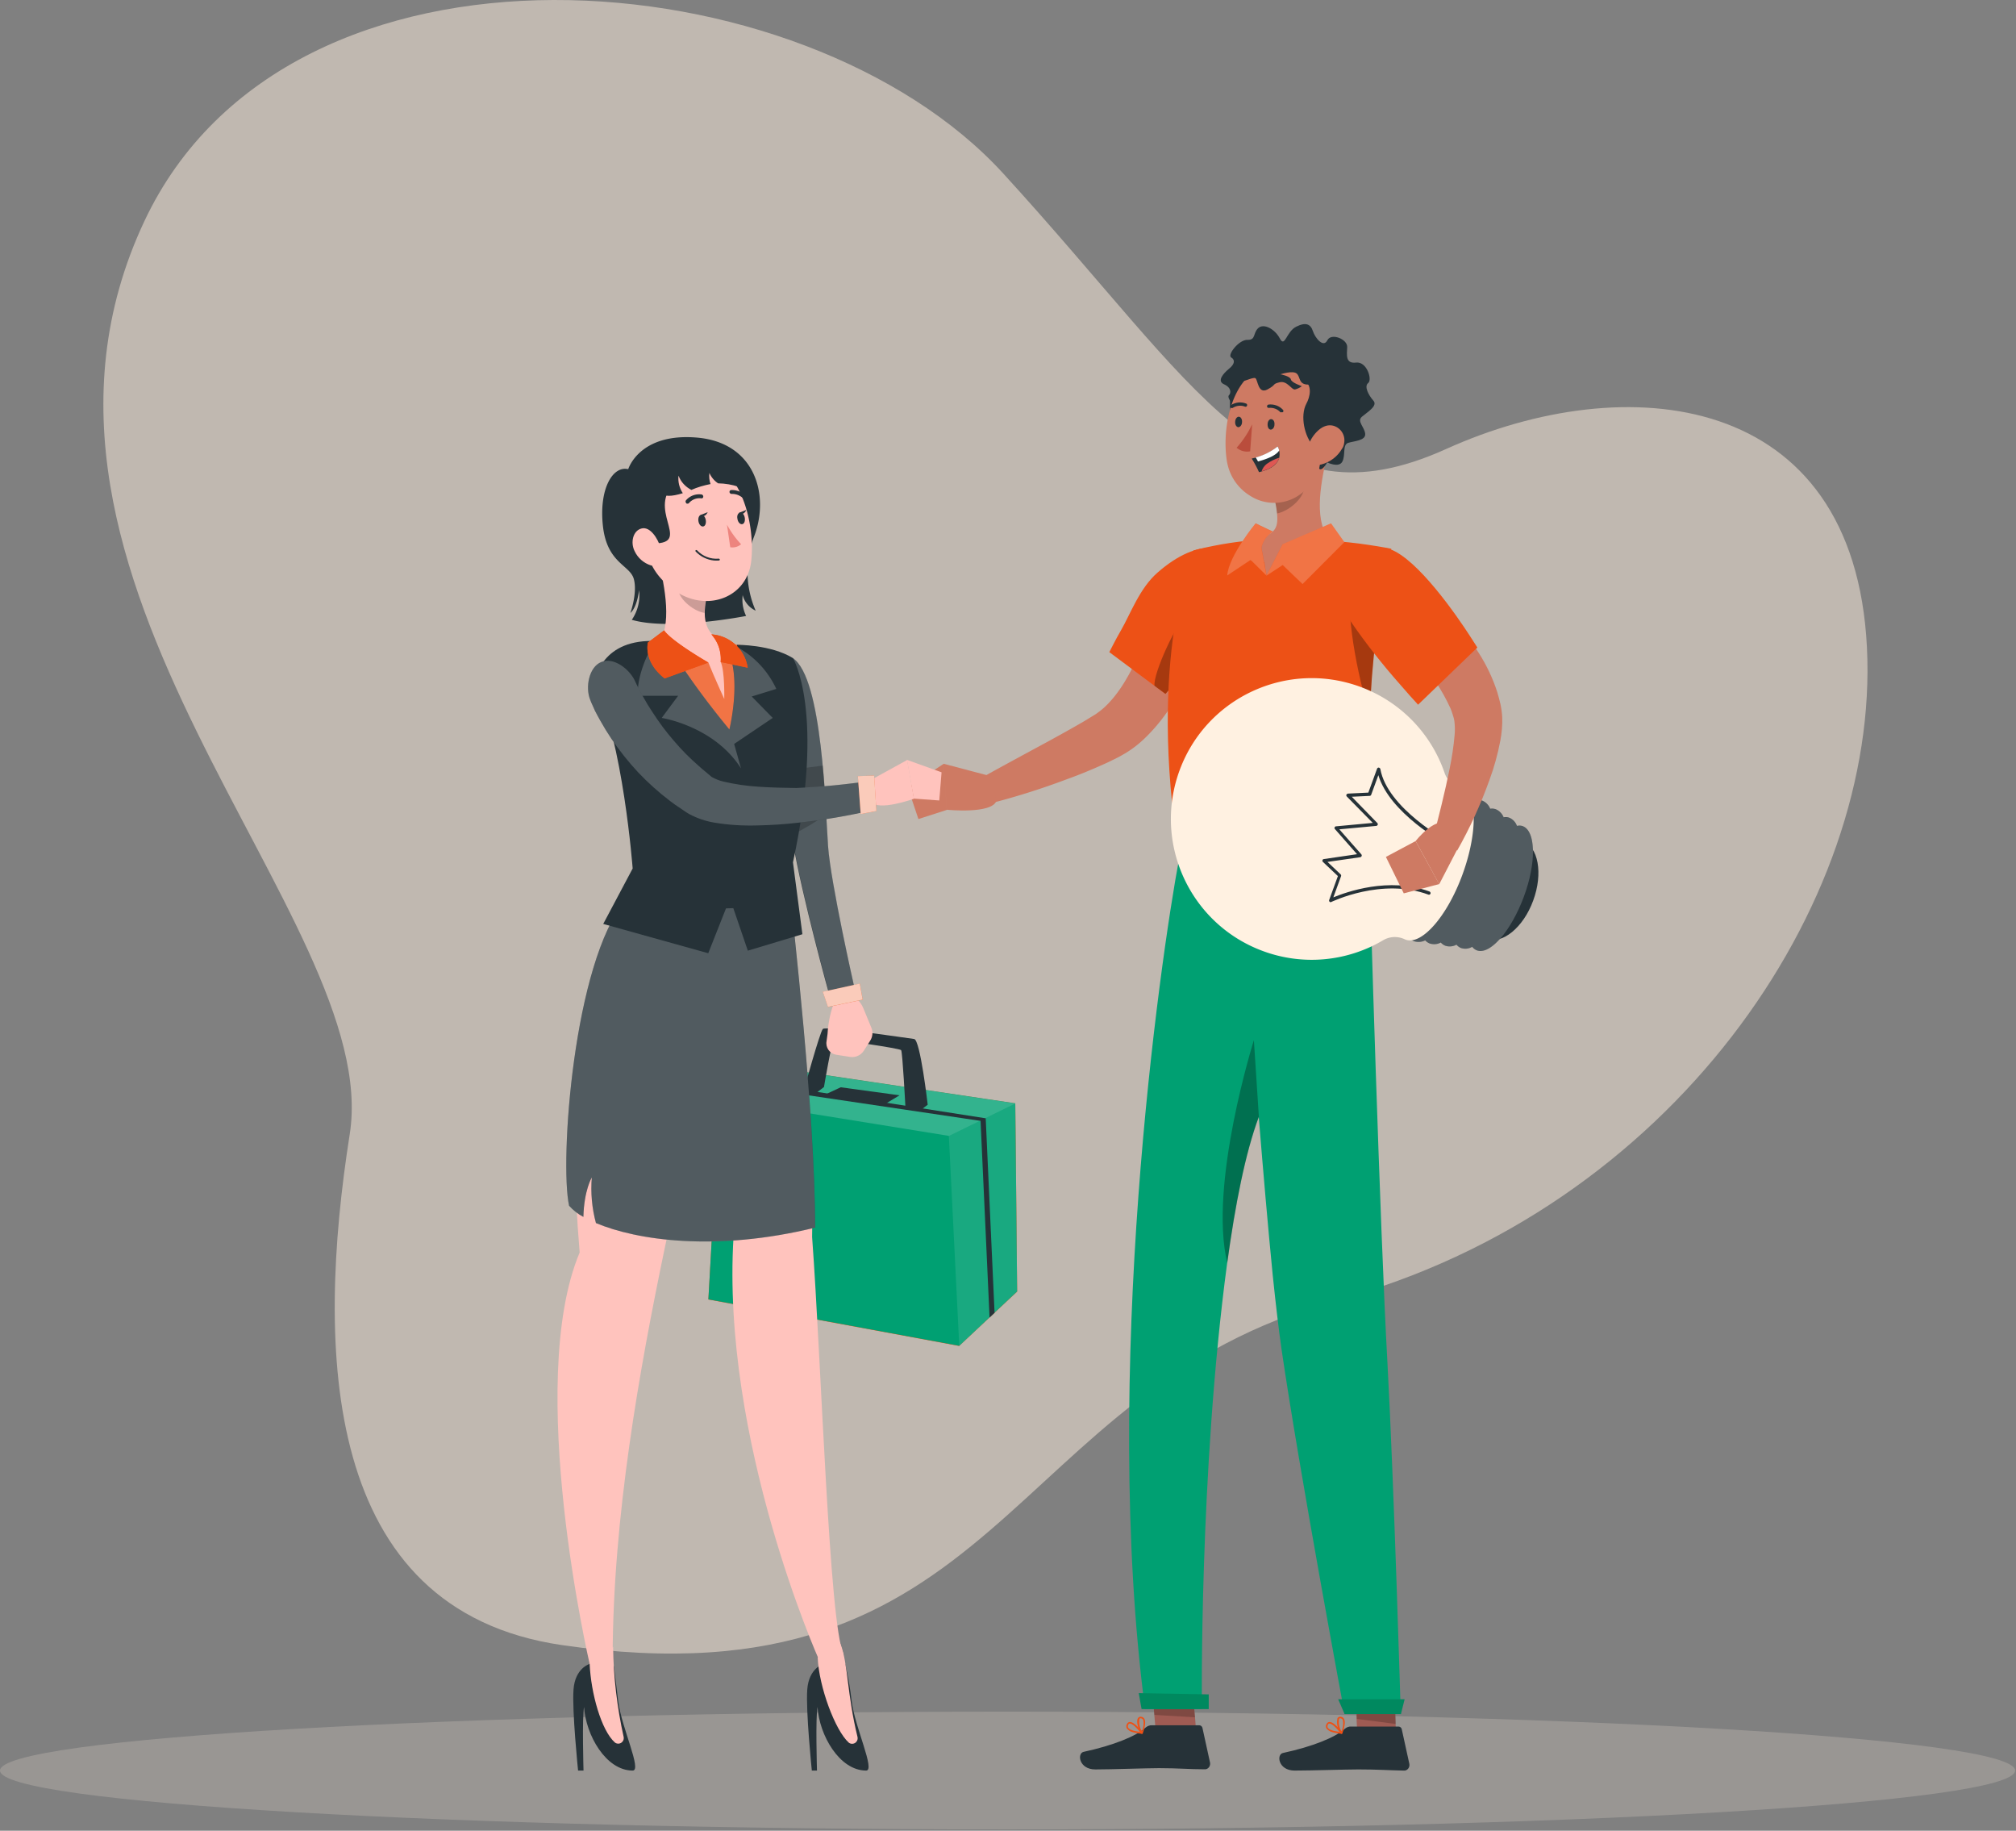 <svg xmlns="http://www.w3.org/2000/svg" xmlns:xlink="http://www.w3.org/1999/xlink" viewBox="0 0 1411 1281">
  <rect x="0" y="0" width="1411" height="1281" fill="#808080" stroke="none"/>
  <defs>
    <path id="a" fill="#ED5116" d="M497.9 443.9c4.7 5.2 7.1 12.2 6.5 19.3l18.9 4a27.38 27.38 0 0 0-25.4-23.3m-2.1 19.7s-25.5-14.6-31-22.5l-11.3 8.5s-3.6 13.2 11.7 25.1l30.6-11.1Z"/>
  </defs>
  <g fill="none">
    <path fill="#FFF1E1" d="M100.98 154.9c101.5-216.2 462.1-185.7 601.2-33.5 139.1 152.2 184.4 249.5 309.9 192.8 125.5-56.7 285.6-41.6 294.6 138.8s-137.7 393.6-371.2 456.8c-233.5 63.2-233.3 286.3-542.2 241.3-168.4-24.6-172.2-206.8-148.5-357.5 23.8-150.8-261.6-387.9-143.8-638.7" opacity=".5"/>
    <path fill="#FFF1E1" d="M705.2 1197.69c389.5 0 705.2 18.4 705.2 41.2 0 22.8-315.7 41.2-705.2 41.2-389.5 0-705.2-18.4-705.2-41.2 0-22.8 315.7-41.2 705.2-41.2" opacity=".2"/>
    <path fill="#CE7A63" d="M852.4 406.5c-.9 5.5-1.9 10-3.1 14.9-1.2 4.9-2.5 9.6-3.9 14.3-2.8 9.6-6.1 18.9-10 28.1-7.9 18.4-17.7 36.9-34.1 52.7a75.7 75.7 0 0 1-13.9 10.7c-1.3.7-2.7 1.6-3.9 2.2l-3.3 1.7c-2.3 1.1-4.4 2.2-6.7 3.2-8.9 4-17.7 7.7-26.7 10.9-17.7 6.7-35.8 12.4-54.2 17.1l-6.8-17.4c16.2-9.1 32.7-17.9 48.7-26.6 8-4.4 16-8.8 23.7-13.3 1.9-1.1 3.6-2.2 5.6-3.4l2.8-1.7c.8-.5 1.4-1 2.1-1.5 2.8-2 5.4-4.4 7.7-6.9 10-10.7 17.8-26 24-41.9 3.2-8 5.9-16.3 8.4-24.7 1.2-4.2 2.4-8.4 3.6-12.7 1.2-4.3 2.1-8.7 2.9-12.4l37.1 6.7Z"/>
    <path fill="#ED5116" d="m776.4 456.3 39.3 29.3 4-4.5c1.8-2.1 4.2-4.9 6.9-8.2 15.3-18.6 37.6-52.6 37.8-69.1.3-24.8-25.5-28.4-54.3-3.1-12.5 10.9-19 29.1-25.5 40.3-2.1 3.6-3.9 7-5.2 9.5-1.9 3.6-3 5.8-3 5.8"/>
    <path fill="#000" d="M864.58 406.51c-8.9-5.9-15.4 9.3-32.9 22.2-7.8 5.7-24.9 43-23.6 51.2l7.6 5.6c0 .1 49.1-54.2 48.9-79" opacity=".3"/>
    <path fill="#CE7A63" d="m692.9 543-32.5-8.6 2.3 32.2s31.7 3.2 34.7-6.3l-4.5-17.3Zm-57.5 8.1 7.4 22 19.9-6.4-2.3-32.2z"/>
    <path fill="#ED5116" d="M825.5 600.2h133c.9-11.9-1.8-50.5.2-99.7 1.3-36.5 5.7-72.8 13.2-108.5l1.9-8s-6.7-1.4-16.4-2.8c-8-1.2-18.2-2.4-27.9-2.8-18.8-1.1-37.7-1.1-56.5 0-8 .8-16 2-23.9 3.6-8.7 1.7-13.8 3.2-13.8 3.2s-32.8 75.2-9.8 215"/>
    <path fill="#000" d="M958.66 500.5c1.3-36.5 5.7-72.8 13.2-108.5-8.9-.8-24.1 0-26.6 14.6-2.7 15.3.8 51.6 13.4 93.9" opacity=".3"/>
    <path fill="#CE7A63" d="m928.2 321.4-15.1 12.5-20.6 17.1c.6 2.8 1 5.5 1.3 8.3 1.1 11.2-1.8 15-18.2 18.9 0 0-19.5 12.9 9.4 15.3.1 3.1.6 6.3 1.5 9.3 2.5-3.5 5.7-6.6 9.3-9 31.6-.5 35.8-15.2 35.8-15.2-12.3-12.2-7.5-39-3.4-57.2"/>
    <path fill="#000" d="M892.54 350.98c.6 2.8 1 5.5 1.3 8.3 7.7-1.5 17.9-9.7 19-17.6.4-2.6.4-5.2.3-7.9l-20.6 17.2Z" opacity=".2"/>
    <path fill="#9F5B53" d="m837.3 1213.2-28 2.9-1.4-16.2-3.8-44.1 28-3 4.3 48.8zm139.6-3.5h-27.1l-.3-6.1v-.8l-1.4-39.3v-.8l-.5-15.1h27.2z"/>
    <path fill="#000" d="m832.04 1152.84 4.3 48.8-28.4-1.7-3.8-44.1zm144.79 53.44-27.2-3.5-1.4-37.9 27.2 2.1 1.4 38z" opacity=".2"/>
    <path fill="#263238" d="M946.1 1208.1h32.7c1.1 0 2.1.8 2.3 1.9l5.3 24.2c.4 2.2-.9 4.3-3.1 4.7h-.9c-10.7-.2-18.4-.8-31.8-.8-8.2 0-33.1.8-44.5.8-11.4 0-12.9-11.2-8.2-12.3 20.9-4.5 36.6-10.9 43.3-16.9 1.4-1.2 3.1-1.8 4.9-1.6m-139.8-.9h33c1.1 0 2.1.8 2.3 1.9l5.3 24.2c.4 2.2-.9 4.3-3.1 4.7h-.9c-10.7 0-18.4-.8-31.8-.8-8.3 0-33.1.9-44.5.9-11.4 0-12.9-11.2-8.2-12.3 20.9-4.5 36.6-10.9 43.3-16.9 1.4-1.2 3-1.8 4.6-1.7"/>
    <path fill="#00A072" d="M980.4 1199.3h-39.3s-31.6-169.2-44.2-255.5c-1.9-13.4-4-31-6.1-51.4-3.3-33.1-6.7-72.7-9.8-110.9-9.4 25.2-16.5 61.3-22.1 102.2-19.7 146.6-17.7 312.1-17.7 312.1h-39.8c-30.7-234.6 10.3-523.2 24-595.7h133c.2 17.2 7.5 261.9 12.7 354 4.6 84.9 9.3 245.2 9.3 245.2"/>
    <path fill="#00895F" d="m797 1184.7 2 11.2h47v-10.3zm139.6 4.3 4.5 10.4h39.4l2.6-10.4z"/>
    <path fill="#263238" d="M929 323.6s8.1 4 10.5-.6c2.4-4.6 0-11.7 4-13.1 4-1.3 12.5-1.5 12-6.4-.5-4.8-6-8.7-2.3-11.9 3.7-3.2 11.4-7.6 8-11.3-3.4-3.8-6.6-10-3.6-12.3 3-2.3-.9-15.2-8.5-14.3-7.6.9-6.4-5.4-6.2-10.9.2-5.5-11.2-10.1-13.9-4.7-2.7 5.5-8.5-1.5-10.1-6.4-1.6-4.9-4.9-6.5-11.7-3.1-6.9 3.4-7.9 15-11.4 8.3-3.5-6.7-11.3-10.9-15.2-7.3-3.8 3.6-1.5 8.4-7.5 8.2-6-.2-14.3 10.6-11.4 12.3 2.9 1.7 2.5 4.7-1.5 7.9-4 3.3-8.7 8.6-3.5 10.9 5.2 2.3 5 6.2 3.4 7.7s3.2 9.1 10.3 8.7c6.9-.2 58.6 38.3 58.6 38.3"/>
    <path fill="#263238" d="M866.6 254.9s-13.5 32.1.9 49.5c14.5 17.3 30.2-44.8 30.2-44.8l-31.1-4.7Z"/>
    <path fill="#CE7A63" d="M912.5 343.9a31 31 0 0 1-37.7 2.9c-7.5-4.6-13-12-15.3-20.5-.3-1.2-.6-2.4-.8-3.6-3.6-22.6 2.7-59 27.6-67 17.8-5.7 36.9 4.1 42.7 21.9 1.6 5 2 10.3 1.2 15.5-3.5 24.6-4.4 39.2-17.7 50.8"/>
    <path fill="#263238" d="M892 297.1c0 2-1.3 3.6-2.7 3.5-1.4-.1-2.2-1.8-2.1-3.9.1-2.1 1.3-3.6 2.7-3.4 1.4.2 2.3 1.8 2.1 3.8m-22.7-1.7c0 2-1.4 3.6-2.7 3.5-1.3-.2-2.3-1.8-2.1-3.9.1-2 1.4-3.6 2.7-3.4 1.3.1 2.3 1.9 2.1 3.8"/>
    <path fill="#BA4D3C" d="M876.4 296.9c-2.9 6-6.5 11.5-10.9 16.4 2.6 2.2 6.1 3.2 9.5 2.5l1.4-18.9Z"/>
    <path fill="#263238" d="M861.6 285.4c.4.2.9.2 1.2 0 2.5-1.6 5.7-2 8.5-.9.6.3 1.3 0 1.5-.6.2-.6 0-1.2-.5-1.5h-.1c-3.5-1.4-7.5-1-10.7 1.1-.5.3-.7 1-.4 1.6.2.1.3.2.5.3m35.6 3c.2.1.5.1.7 0 .5-.5.5-1.2 0-1.7-2.6-2.8-6.4-4.1-10.2-3.6-.6.2-1 .8-.9 1.4.1.6.7 1 1.3.9 3-.3 6 .8 8 3 .4.2.8.2 1.1 0m17.1-27.4-2.7 4.4c7.8 3.6 5 12.9 2.8 16.9-4.7 8.7-1.3 23.5 5 30 0 0 .7-3.9 3.9-2.6 3.2 1.3 0 18.2 0 18.2s2.8 4.8 11.1-16c7.6-19.3 10.4-35.8 7.3-44.1l-27.4-6.8Z"/>
    <path fill="#CE7A63" d="M939.2 314.1c-3.1 5.4-8.3 9.3-14.4 10.9-8 2-11.8-5.2-9.4-12.7 2.2-6.6 9-15.9 16.9-14.6 5.7 1 9.5 6.5 8.5 12.2-.2 1.6-.7 3-1.6 4.2"/>
    <path fill="#263238" d="M876.1 320.9c1.9 3 3.6 6.2 5.1 9.5l1.8-.5c8.3-2.3 11.3-6 12.3-9.5.4-1.7.4-3.5 0-5.2-.2-1-.6-1.9-1.1-2.8-4.5 3.7-9.7 6.3-15.3 7.8-1.7.4-2.8.6-2.8.7"/>
    <path fill="#FFF" d="m878.9 320.1 1.6 2.8c7.8-2.1 13-4.7 14.8-7.7-.2-1-.6-1.9-1.1-2.8a43.3 43.3 0 0 1-15.3 7.7"/>
    <path fill="#DE5753" d="M883 329.8c8.3-2.3 11.3-6 12.3-9.5-3.1.9-6 2.4-8.7 4.3-1.7 1.3-3 3.2-3.6 5.2"/>
    <path fill="#263238" d="M896.4 246.3s-13.3 0-20.1 5.6c-6.8 5.6-11.4 14.2-8.9 15 2.4.8 9.4-3.2 11.2-2.3 1.8.9 1.8 11.5 8.5 7.9 6.7-3.6 2.9-3.6 8.4-5s8.5 5.5 10.9 5c1.7-.4 3.3-1.2 4.8-2.3 0 0-7.3-2.4-7.7-4.7-.4-2.3-7.3-3.6-7.3-3.6s8.7-2.9 11.4-.5c2.7 2.4 1.1 7.8 8.2 7.7 7.1-.1 18.2 6.1 19.2-2.9 1.1-9.2-22.5-25.8-38.6-19.9"/>
    <path fill="#ED5116" d="m931.6 366.2-33.9 14.6-11.3 22 11.3-7.4 13.9 13.3 29.3-29.4z"/>
    <path fill="#ED5116" d="m886.5 402.7-3.6-19.4c.9-4.7 3.9-8.8 8-11.3l-12.1-5.8s-18.7 22.5-19.8 36.4l16.4-10.9 11.1 11Z"/>
    <path fill="#FFF" d="m931.66 366.17-33.9 14.6-11.3 22 11.3-7.4 13.9 13.3 29.3-29.4zm-45.23 36.6-3.6-19.4c.9-4.7 3.9-8.8 8-11.3l-12.1-5.8s-18.7 22.5-19.8 36.4l16.4-10.9 11.1 11Z" opacity=".2"/>
    <path fill="#ED5116" d="M788.6 1209.3c-.5-1-.4-2.3.3-3.2.3-.7 1-1.1 1.8-1.2 3.2-.2 8.5 6.5 9.1 7.3.1.2.1.5 0 .7-.1.2-.3.3-.5.3-2.2-.2-4.4-.6-6.6-1.2-1.7-.4-3.1-1.4-4.1-2.7m2.1-3.3c-.4 0-.7.2-.9.6-.4.6-.5 1.4-.3 2.1.8 1.5 3.8 2.6 8.3 3.1-2-2.6-5.3-5.9-7.1-5.8Z"/>
    <path fill="#ED5116" d="M798.8 1213c-1.9-2.2-3.8-8.3-2.4-10.7.5-.9 1.6-1.3 2.5-1 .9.1 1.7.7 2.1 1.5 1.6 3-1.1 9.7-1.2 10-.1.2-.2.3-.4.4h-.3l-.3-.2Zm0-10.6c-.8-.2-1.2 0-1.3.5-.5 2.9.1 6 1.7 8.5 1.1-2.5 1.5-5.3.9-8-.2-.4-.6-.7-1-.9l-.3-.1Zm129.5 6.9c-.5-1-.4-2.3.3-3.2.3-.7 1-1.1 1.8-1.2 3.3-.2 8.5 6.5 9.1 7.3.1.2.1.5 0 .7-.1.2-.3.3-.5.3-2.2-.2-4.4-.6-6.6-1.2-1.7-.5-3.1-1.4-4.1-2.7m2.1-3.3c-.4 0-.7.2-.9.6-.4.6-.5 1.4-.3 2.1.8 1.5 3.8 2.6 8.3 3.1-2-2.6-5.3-5.9-7.1-5.8Z"/>
    <path fill="#ED5116" d="M938.5 1213a13.2 13.2 0 0 1-2.4-10.7c.5-.9 1.6-1.3 2.5-1 .9.1 1.7.7 2.1 1.5 1.6 3-1.1 9.7-1.2 10-.1.2-.2.3-.4.4h-.3l-.3-.2Zm0-10.6c-.8-.2-1.2 0-1.3.5-.5 2.9.1 6 1.7 8.5 1.1-2.5 1.5-5.3.9-8-.2-.4-.6-.7-1-.9l-.3-.1Z"/>
    <path fill="#000" d="M881.09 781.53c-9.4 25.2-16.5 61.3-22.1 102.2-13.3-54.6 18.6-155.9 18.6-155.9l3.5 53.7Z" opacity=".3"/>
    <path fill="#263238" d="M1065.5 588.3c11.2 4.1 14.6 22.8 7.6 41.8-6.9 19-21.8 31-32.7 26.8-10.9-4.2-14.5-22.8-7.6-41.8 6.9-18.9 21.6-30.9 32.7-26.8"/>
    <path fill="#263238" d="M1033.7 559.8c-1.1-2.5-3.1-4.5-5.6-5.6-10.9-4-28.5 16.1-39.1 44.9-10.6 28.8-10.3 55.5.7 59.5 2.6.8 5.4.6 7.8-.6.9 1 2 1.7 3.2 2.2 2.6.8 5.4.6 7.7-.7.9 1 2 1.8 3.3 2.3 2.6.8 5.4.5 7.7-.8.9 1.1 2 1.9 3.3 2.4 2.6.8 5.4.5 7.7-.9.8 1.1 2 2 3.3 2.5 9.1 3.4 23.7-13.3 32.7-37.3 9-24 8.5-46.2-.6-49.6-1.3-.5-2.7-.5-4.1-.2-.9-2.6-2.8-4.6-5.3-5.7-1.3-.5-2.7-.6-4-.3-1-2.5-2.9-4.5-5.4-5.6-1.3-.5-2.6-.6-4-.4-1-2.5-2.9-4.5-5.4-5.6a7.3 7.3 0 0 0-3.9-.5"/>
    <path fill="#FFF" d="M1033.73 559.85c-1.1-2.5-3.1-4.5-5.6-5.6-10.9-4-28.5 16.1-39.1 44.9-10.6 28.8-10.3 55.5.7 59.5 2.6.8 5.4.6 7.8-.6.9 1 2 1.7 3.2 2.2 2.6.8 5.4.6 7.7-.7.9 1 2 1.8 3.3 2.3 2.6.8 5.4.5 7.7-.8.9 1.1 2 1.9 3.3 2.4 2.6.8 5.4.5 7.7-.9.8 1.1 2 2 3.3 2.5 9.1 3.4 23.7-13.3 32.7-37.3 9-24 8.5-46.2-.6-49.6-1.3-.5-2.7-.5-4.1-.2-.9-2.6-2.8-4.6-5.3-5.7-1.3-.5-2.7-.6-4-.3-1-2.5-2.9-4.5-5.4-5.6-1.3-.5-2.6-.6-4-.4-1-2.5-2.9-4.5-5.4-5.6-1.2-.6-2.6-.7-3.9-.5" opacity=".2"/>
    <path fill="#FFF1E1" d="M952.1 480.6c-51-18.8-107.7 7.3-126.5 58.4-18.8 51 7.3 107.7 58.4 126.5a98.21 98.21 0 0 0 83.9-7.5c4.6-2.8 10.3-3.1 15.2-.8.2.1.5.2.7.3 11.2 4.1 29.1-16.3 39.8-45.6 10.7-29.3 10.5-56.4-.7-60.5l-.8-.2c-5.2-1.5-9.4-5.4-11.1-10.6a98.08 98.08 0 0 0-58.9-60"/>
    <path fill="#263238" d="M931.4 631.3c-.7 0-1.2-.6-1.2-1.2 0-.1 0-.2.1-.4l6.1-16.7-10.5-9.9c-.3-.3-.5-.8-.3-1.2.1-.4.5-.8 1-.8l23.2-3.4-15.5-17.6c-.3-.3-.4-.8-.2-1.2.2-.4.5-.7 1-.7l25.7-2.4-18.2-18.5c-.3-.3-.4-.8-.3-1.2.2-.4.6-.7 1.1-.8l14.3-.7 6.1-16.7c.2-.5.7-.9 1.2-.8.5.1 1 .5 1.1 1 4.9 27.5 47 50.5 47.5 50.7.6.3.8 1 .5 1.6-.3.6-1 .8-1.6.5-1.7-.9-39.8-21.8-47.8-48.5l-5 13.7c-.2.5-.6.8-1.1.8l-12.5.6 17.9 18.4c.3.3.4.8.3 1.2-.2.4-.5.7-1 .8l-25.9 2.4 15.4 17.5c.3.3.4.8.2 1.2-.1.4-.5.7-.9.8l-23 3.3 9.2 8.7c.3.3.5.8.3 1.3l-5.4 14.8c8.8-3.6 38.7-14.6 67.3-4.1.6.3.9.9.7 1.5-.2.6-.9.9-1.4.7-32.7-12.1-67.6 5-68 5.1-.2.1-.3.2-.4.2"/>
    <path fill="#CE7A63" d="M976.9 394.9c4.2 3.2 7.6 5.9 11.2 9 3.6 3.1 7 6.1 10.4 9.3 6.8 6.4 13.3 13.2 19.4 20.4 6.3 7.3 12 15.1 17.1 23.3 5.5 8.6 9.9 17.9 13 27.6.7 2.6 1.5 5.1 2.1 7.9.7 3.1 1.1 6.2 1.3 9.4.2 5.5-.3 11-1.3 16.4-1.8 9.4-4.3 18.6-7.6 27.5-6.1 17.1-13.7 33.6-22.6 49.4l-17.2-7.3c4.3-16.5 8.6-33.5 11.9-49.9 1.6-7.8 2.8-15.7 3.5-23.7.3-3.3.2-6.6-.2-9.8-.2-1.2-.5-2.5-.9-3.6-.5-1.6-1-3.2-1.6-4.7-6.3-13.9-14.9-26.6-25.5-37.6-5.4-6-11.2-11.7-17.2-17.3-3-2.8-6-5.6-9.1-8.3-3.1-2.7-6.4-5.5-9.1-7.6l22.4-30.4Z"/>
    <path fill="#ED5116" d="M945.9 435.6c10.4 15.1 21.8 29.5 33.9 43.2 2.7 3.1 5.1 5.9 7.1 8.1 3.6 3.9 5.6 6.2 5.6 6.2l41.5-40s-1.2-1.9-3.2-5c-1.5-2.4-3.6-5.5-5.9-9-14.1-20.9-41.9-57.7-58.7-55.8-25.3 2.9-37.9 25.8-20.3 52.3"/>
    <path fill="#CE7A63" d="m1020 594.2-12.7 24.5-16.5-30.2s15.1-19.6 24.6-10.9l4.6 16.6Z"/>
    <path fill="#CE7A63" d="M982.5 625.1 970 599.6l20.8-11.1 16.5 30.1z"/>
    <path fill="#ED5116" d="m547.9 747.9 162.7 24.2 1.3 131.7-40.6 38-175.5-32.5 7.9-140.4z"/>
    <path fill="#00A072" d="m711.9 903.7-15.8 14.8-3.5 3.3-21.2 19.9-175.6-32.5 7.9-140.4 18.9-8.9 5.8-2.8 19.5-9.3L710.6 772z"/>
    <path fill="#FFF" d="m503.74 768.9 160.4 25.9 46.6-22.7-162.7-24.2z" opacity=".2"/>
    <path fill="#FFF" d="m664.1 794.75 7.3 147.1 40.6-38-1.3-131.7z" opacity=".1"/>
    <path fill="#263238" d="m696.1 918.6-3.5 3.3-6.3-137.6L522.6 760l5.8-2.8 161.5 25.3z"/>
    <path fill="#263238" d="m578.3 765.5 10.1-4.7 41.2 5.6-9.3 5.6z"/>
    <path fill="#263238" d="M562.4 763.6s11.4-41.4 13.5-43.6c2-2.3 59.5 6.5 63.9 7 4.3.5 9.5 46 9.5 46l-4.7 3.6-10.9-2s-2-38.5-3-39.8c-1-1.3-45.5-7.7-47-7.3-1.5.4-7 33.1-7 33.1l-5.2 4-9.1-1Z"/>
    <path fill="#000" d="M689.6 855.52s2.1 4.8 5.2 10.5" opacity=".2"/>
    <path fill="#263238" d="M554.9 460.5c20.9 13.8 22.8 105.9 24.7 131.8 1.9 25.9 18.2 97.8 18.2 97.8l-17.3 6.3s-19.1-68.7-25.7-107.9c-2.4-15.1.2-128 .1-128"/>
    <path fill="#FFF" d="m597.89 690.21-17.2 6.2s-19.1-68.7-25.7-107.9c-.2-1.5-.4-3-.4-4.5-.8-10.9-.8-35.2-.6-59.3.3-32.2 1-64.2 1-64.2 12.1 8 17.9 42.6 20.9 75.1 1.1 12.1 1.9 24 2.5 34.2.5 9.4.9 17.3 1.3 22.5 1.9 25.9 18.2 97.9 18.2 97.9" opacity=".2"/>
    <path fill="#000" d="M578.29 569.85c-7.5 5.4-15.5 10.2-23.8 14.2-.8-10.9-.8-35.2-.6-59.3l5.7 13 16.3-2c1.1 12.1 2 24 2.4 34.1" opacity=".2"/>
    <path fill="#FFC3BD" d="m609.8 545.6 25.1-13.8 4.8 27.1s-25.5 9.2-30 1.9l.1-15.2Z"/>
    <path fill="#FFC3BD" d="m659 540.4-1.6 19.7-17.8-1.3-4.8-27.1z"/>
    <path fill="#263238" d="M439.7 328.3s7.7-25.6 48.2-22.1 50.9 40 40 68.9a67.96 67.96 0 0 0 1 52.2c-4.5-2.1-7.9-6.1-9.1-10.9-.6 5 .2 10 2.4 14.6 0 0-53.2 10.5-80 2.7 4.1-6 6-13.4 5.1-20.7 0 0-1.3 11.9-6.1 15.9 0 0 5.1-14 2.4-23.8-2.7-9.8-18.7-10.9-21.6-36.9-2.9-26 6.8-42.5 17.7-39.9"/>
    <path fill="#FFC3BD" d="M551.1 624.7S570 772 568.4 865.6c6.5 87.7 12 271.8 22 291.7-.4 4.5-13.2 6.5-17.4 3.6 0 0-68.4-153.1-59.6-295.5-60.3-148.6-56.7-240.9-56.7-240.9l94.4.2Z"/>
    <path fill="#FFC3BD" d="M525.5 624.7S482.4 791 465.4 872.6c-17.9 85.7-36.4 189.1-36.6 286.8-4.8 2.8-6.4 7.9-16.1 4.9 0 0-45.6-196.1-7-287.9-17-203.1 36.7-251.7 36.7-251.7h83.1Z"/>
    <path fill="#263238" d="M398.3 843.7c2.9 3.2 6.2 5.8 10 7.8.5-18.8 5.9-27.6 5.9-27.6-.9 10.7.1 21.5 2.9 31.9 28.7 12.1 84.1 20.2 153.4 3.2 0-81.3-16.1-218-17.2-231.4 0 0-82.2 2.2-115.5 2.2-36.5 43.6-46.2 183.3-39.5 213.9m14.4 320.6s-10.2 2.8-11.3 17.9c-1.1 15.1 3.2 56.7 3.2 56.7h3.8s-1.1-37.7.4-44.5c1.2 19.7 15.3 44.5 34 44.5 6.7 0-7.8-30.1-10.1-48.4-2.3-18.3-3-24.7-3-24.7l-17-1.5Z"/>
    <path fill="#FFC3BD" d="m429.1 1152.4-16.4 11.9c.9 20.4 8.1 46.5 17.7 55 1.7 1.3 4.2.9 5.4-.8.7-.9.9-2 .7-3.1-4.6-20.7-7.1-41.8-7.4-63"/>
    <path fill="#263238" d="M576.3 1164.3s-10.2 2.8-11.3 17.9c-1.1 15.1 3.2 56.7 3.2 56.7h3.6s-1.1-37.7.4-44.5c1.2 19.7 15.3 44.5 34 44.5 6.6 0-7.8-30.1-10.1-48.4-1-8.8-2.5-17.6-4.5-26.2h-15.3Z"/>
    <path fill="#FFC3BD" d="M588.4 1150.7c-1.8-4.8-16.1 9.2-16.1 9.2.9 20.4 12.2 50.9 21.8 59.5 1.7 1.3 4.2.9 5.4-.8.7-.9.9-2 .7-3.1-7.4-30.2-6.6-51.2-11.8-64.8"/>
    <path fill="#FFF" d="M398.27 843.77c2.9 3.2 6.2 5.8 10 7.8.5-18.8 5.9-27.6 5.9-27.6-.9 10.7.1 21.5 2.9 31.9 28.7 12.1 84.1 20.2 153.4 3.2 0-81.3-16.1-218-17.2-231.4 0 0-82.2 2.2-115.5 2.2-36.4 43.5-46.2 183.2-39.5 213.9" opacity=".2"/>
    <path fill="#ED5116" d="M434.6 535.3h126.1c1-15.1 1.2-30.3.6-45.5-.6-18.6-16.3-34.9-36.1-37.5-5.5-.7-11.2-1.4-16.8-1.9-17-1.1-34-1.1-50.9 0-4.8.2-9.6.6-14 1-16.7 1.6-28.2 16.9-22.4 32.1 6.2 16.7 10.8 34.1 13.5 51.8"/>
    <path fill="#FFF" d="M434.54 535.26h126.1c1-15.1 1.2-30.3.6-45.5-.6-18.6-16.3-34.9-36.1-37.5-5.5-.7-11.2-1.4-16.8-1.9-17-1.1-34-1.1-50.9 0-4.8.2-9.6.6-14 1-16.7 1.6-28.2 16.9-22.4 32.1 6.3 16.8 10.8 34.1 13.5 51.8" opacity=".2"/>
    <path fill="#263238" d="m456.8 448.5 53.9 65.7s10.5-33.9 5-63c0 0 23.7-.3 39.3 9.3 0 0 22.8 37.4 0 142.9l6.6 50.3-38.2 11.5-12.5-36.6-15.2 38.4-73.5-20.5 20.6-38.8s-6.7-89.2-26.8-130c.1.1 3.3-29.7 40.8-29.2"/>
    <path fill="#263238" d="m540.8 502.4-27 18.2 4.8 17.1c-18.9-29.7-55.5-35.3-55.5-35.3l11.5-15.5h-28.3c-.6-19.7 13.4-40.5 13.4-40.5l5-.9c3.2 6.6 18.9 32.4 45.8 64.9 0 0 10.9-43.9-5.5-62.3a64.06 64.06 0 0 1 38.3 34l-17.2 5.3 14.7 15Z"/>
    <path fill="#FFF" d="m540.83 502.35-27 18.2 4.8 17.1c-18.9-29.7-55.5-35.3-55.5-35.3l11.5-15.5h-28.3c-.6-19.7 13.4-40.5 13.4-40.5l5-.9c3.2 6.6 18.9 32.4 45.8 64.9 0 0 10.9-43.9-5.5-62.3a64.06 64.06 0 0 1 38.3 34l-17.2 5.3 14.7 15Z" opacity=".2"/>
    <path fill="#FFC3BD" d="M460.9 393c4.4 16.4 9.9 46.5-.8 57.5 0 0-7.6 14.6 35.7 13.1 3.6 9 11.1 25.5 11.1 25.5s.5-19.4-2.5-26c27.9-2.4 6.7-12.7 6.7-12.7-18.6-4.4-19.2-18-16.9-30.7L460.9 393Z"/>
    <path fill="#000" d="m474.4 403.98 19.7 15.8c-.6 3-.9 6-.9 9.1-7.1-1-17.2-8.7-18.5-16-.6-3-.7-6-.3-8.9" opacity=".2"/>
    <path fill="#FFC3BD" d="M447 360.1c5 26.5 6.5 37.8 21.8 50.6 22.8 19.1 54 9 57-18.2 2.7-24.3-5.9-63.6-33.2-72.4a34.6 34.6 0 0 0-44.3 20.6c-2.3 6.2-2.8 12.9-1.3 19.4"/>
    <path fill="#263238" d="M469.6 340.9C455 359.8 485 381.5 455 380.2c-30-1.3-17.9-43.6 0-53.4 17.9-9.8 14.6 14.1 14.6 14.1"/>
    <path fill="#263238" d="M455.1 327.2c3.6 18.2 6.7 22.8 22.8 17.9-2.4-3.6-3.5-8-3-12.3 1.6 4.4 4.9 7.9 9 10 4.3-1.9 8.8-3.2 13.4-4.1-.9-2.5-1.1-5.2-.8-7.8 1.3 3 3.4 5.5 6.1 7.3 5 .1 9.9.9 14.6 2.5-.2-19-32.5-39.6-62.1-13.5m33.7 37.3c.3 2.3 1.7 4 3.2 3.9 1.5-.1 2.3-2 2-4.3-.3-2.3-1.7-4-3.2-3.9-1.4.2-2.3 2-2 4.3m27.3-1.6c.3 2.3 1.7 4 3.2 3.9 1.5-.1 2.3-2 2-4.3-.3-2.3-1.7-4-3.2-3.9-1.4.2-2.5 2-2 4.3"/>
    <path fill="#263238" d="m517.3 358.8 5.1-2c0 .1-2.1 4.6-5.1 2"/>
    <path fill="#ED847E" d="M508.8 367.1c2.7 5 6 9.6 9.9 13.7a9.16 9.16 0 0 1-7.6 2.1l-2.3-15.8Z"/>
    <path fill="#263238" d="M499.7 392.2c1.2.1 2.4.1 3.6 0 .3-.1.6-.4.5-.7-.1-.4-.4-.6-.8-.6-5.7.5-11.3-1.7-15.2-5.9-.3-.2-.7-.2-.9 0-.2.2-.3.6 0 .9 3.4 3.6 8 5.8 12.8 6.3"/>
    <path fill="#FFC3BD" d="M444.2 385.7c2.2 4.7 6.3 8.3 11.3 9.9 6.2 1.6 8.9-5.4 6.8-12.5-1.9-6.4-7.3-14.9-13.3-13.3-6 1.5-7.9 9.8-4.8 15.9"/>
    <path fill="#263238" d="M481.3 352.4c.4 0 .7-.1.9-.4a9.7 9.7 0 0 1 8.6-3.3c.7.1 1.3-.3 1.4-1v-.1c.1-.7-.4-1.4-1.1-1.6-4.1-.6-8.2.9-10.9 4-.5.5-.5 1.4 0 1.9.2.5.6.6 1.1.5M522 350c.3 0 .7-.1.9-.3.5-.5.5-1.3 0-1.8-2.8-3.3-6.9-5.2-11.2-5-.7.1-1.2.7-1.1 1.4v.1c.1.7.8 1.2 1.5 1.2 3.4-.1 6.7 1.4 8.9 4 .3.2.6.4 1 .4m-31.8 10.4 5.1-2c0 .1-2.1 4.5-5.1 2"/>
    <path fill="#FFC3BD" d="m604.6 735.2 4.5-7.1c1.7-2.7 2-6 .8-8.9l-5.6-13.6c-2.2-5.5-7-9.6-12.7-10.9l-3.6-.8c-8.2 11.3-8.8 29.5-8.8 29.5l-.7 5.2c-.8 4.4 2.2 8.6 6.6 9.4l10.3 1.6c3.6.4 7.2-1.3 9.2-4.4"/>
    <path fill="#263238" d="M552.7 632.7a532.8 532.8 0 0 1-115.7-.2c-1.4-.2-2.4-1.5-2.2-2.9 0-.3.1-.5.2-.7.9-2.1 1.9-4.3 2.8-6.5.4-1 1.4-1.6 2.5-1.5 37 4 74.3 4 111.2 0 1.4-.1 2.6.9 2.7 2.3.2 2.2.4 4.5.7 6.7.2 1.4-.8 2.7-2.2 2.8"/>
    <use xlink:href="#a"/>
    <use xlink:href="#a"/>
    <path fill="#263238" d="M611.4 566.7c-17.4 4.1-35 7.1-52.8 9-9.4 1.1-18.8 1.7-28.5 1.9-10.1.3-20.3-.3-30.3-2-6.1-1-12-3.1-17.5-6l-2.4-1.5-1.6-1.1-3.1-2.1c-2.1-1.4-4.2-2.8-6.2-4.4-8-6.1-15.5-12.8-22.4-20.1-6.8-7.3-13.1-15.2-18.7-23.5-2.8-4.2-5.4-8.4-7.9-12.9-1.3-2.2-2.4-4.5-3.6-6.7l-1.6-3.6c-.6-1.3-1.1-2.3-1.7-4-3.6-8.7-.9-23.1 7.8-26.5 8.7-3.5 19.4 4.9 23.3 12.8l.5 1.1 1.1 2.3 1.4 2.7c.9 1.8 1.9 3.6 2.9 5.4 2 3.6 4.2 7.3 6.5 10.7 4.5 7 9.5 13.8 15 20.1 5.4 6.4 11.3 12.3 17.6 17.8 1.5 1.4 3.1 2.7 4.7 4l4.1 3.5c2.6 1.5 5.4 2.6 8.3 3.3 8.1 1.9 16.3 3.1 24.5 3.6 8.7.6 17.6.8 26.5.9 17.7-.8 35.4-2.5 53-5.2l1.1 20.5Z"/>
    <path fill="#FFF" d="M611.38 566.67c-17.4 4.1-35 7.1-52.8 9-9.4 1.1-18.8 1.7-28.5 1.9-10.1.3-20.3-.3-30.3-2-6.1-1-12-3.1-17.5-6l-2.4-1.5-1.6-1.1-3.1-2.1c-2.1-1.4-4.2-2.8-6.2-4.4-8-6.1-15.5-12.8-22.4-20.1-6.8-7.3-13.1-15.2-18.7-23.5-2.8-4.2-5.4-8.4-7.9-12.9-1.3-2.2-2.4-4.5-3.6-6.7l-1.6-3.6c-.6-1.3-1.1-2.3-1.7-4-3.6-8.7-.9-23.1 7.8-26.5 8.7-3.5 19.4 4.9 23.3 12.8l.5 1.1 1.1 2.3 1.4 2.7c.9 1.8 1.9 3.6 2.9 5.4 2 3.6 4.2 7.3 6.5 10.7 4.5 7 9.5 13.8 15 20.1 5.4 6.4 11.3 12.3 17.6 17.8 1.5 1.4 3.1 2.7 4.7 4l4.1 3.5c2.6 1.5 5.4 2.6 8.3 3.3 8.1 1.9 16.3 3.1 24.5 3.6 8.7.6 17.6.8 26.5.9 17.7-.8 35.4-2.5 53-5.2l1.1 20.5Z" opacity=".2"/>
    <path fill="#ED5116" d="m600.4 543.1 2 26.5 11-2.1-1.6-24.8z"/>
    <path fill="#FFF" d="m600.41 543.09 2 26.5 11-2.1-1.6-24.8z" opacity=".7"/>
    <path fill="#ED5116" d="m601.8 688.3-25.9 5.7 3.6 10.6 24.3-5.1z"/>
    <path fill="#FFF" d="m601.77 688.26-25.9 5.7 3.6 10.6 24.3-5.1z" opacity=".7"/>
  </g>
</svg>